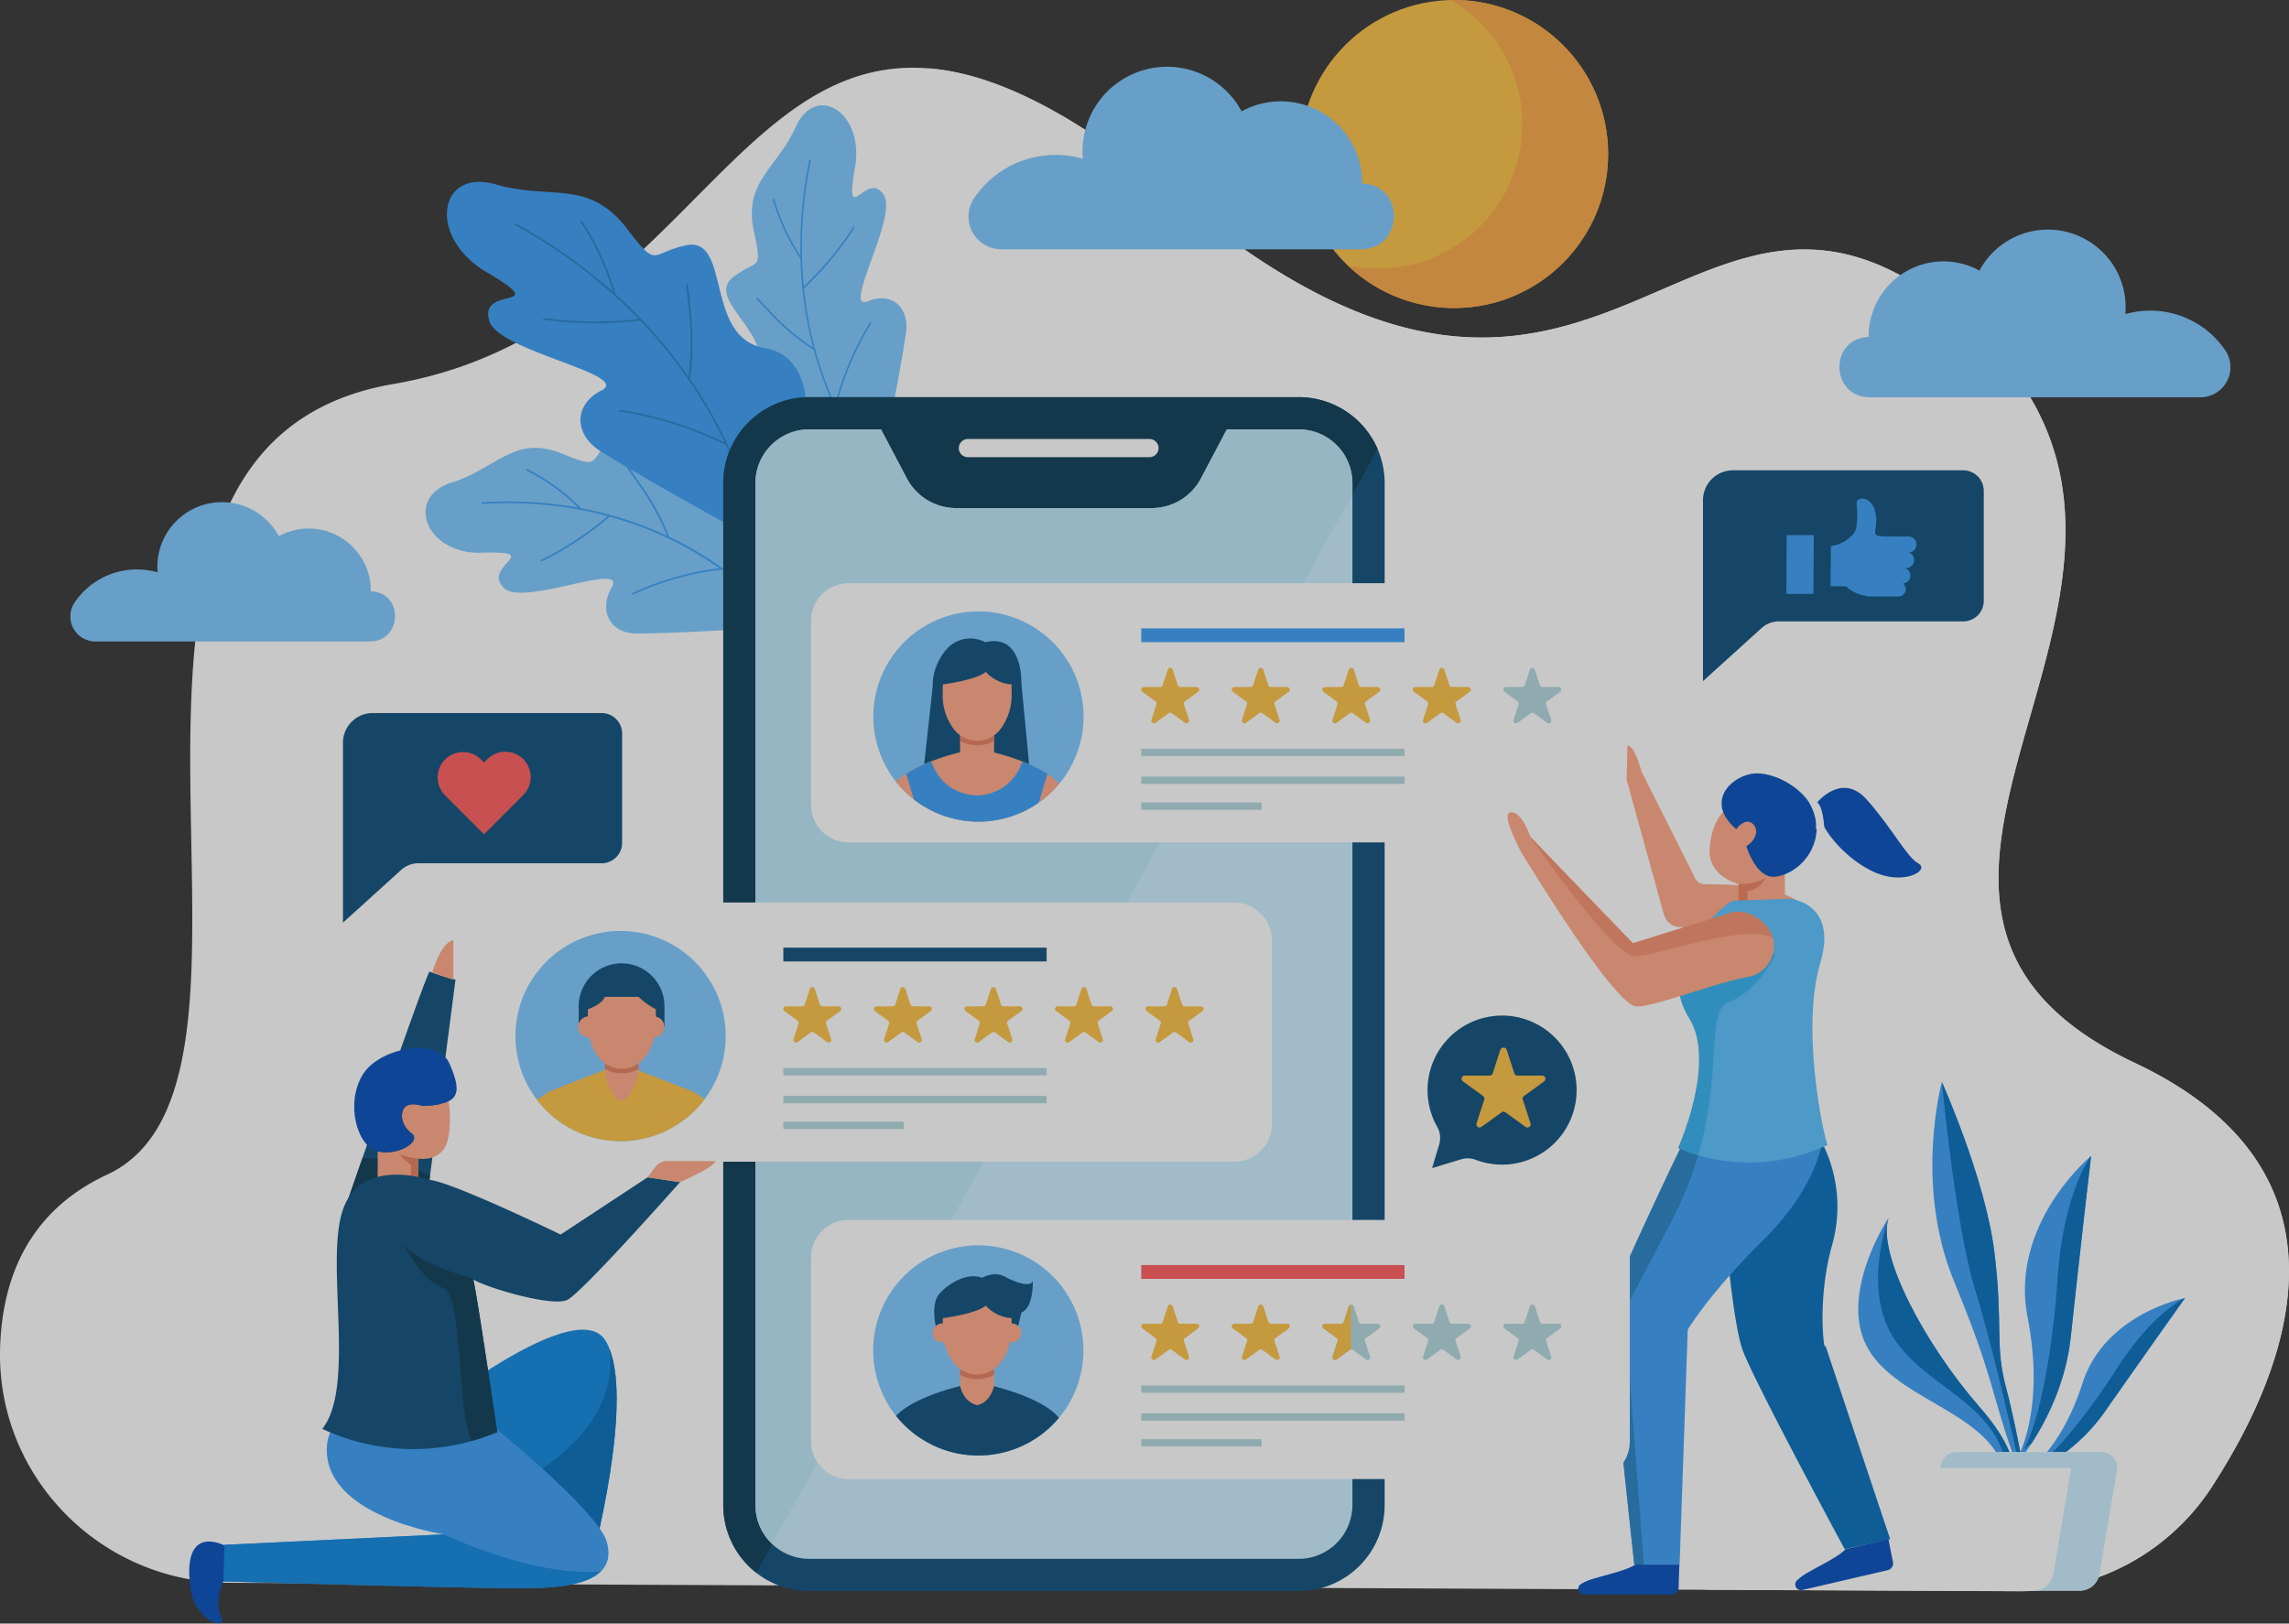 <svg xmlns="http://www.w3.org/2000/svg" xmlns:xlink="http://www.w3.org/1999/xlink" width="688.548" height="488.46" viewBox="0 0 688.548 488.46">
  <rect x="0" y="0" width="688.548" height="488.46" fill="#333333" stroke="none"/>
  <defs>
    <clipPath id="clip-path">
      <circle id="Ellipse_47" data-name="Ellipse 47" cx="31.622" cy="31.622" r="31.622" transform="translate(0 14.407) rotate(-13.168)"/>
    </clipPath>
    <clipPath id="clip-path-2">
      <circle id="Ellipse_49" data-name="Ellipse 49" cx="31.622" cy="31.622" r="31.622" transform="translate(0 44.72) rotate(-45)"/>
    </clipPath>
    <clipPath id="clip-path-4">
      <circle id="Ellipse_52" data-name="Ellipse 52" cx="31.622" cy="31.622" r="31.622" transform="translate(0 53.935) rotate(-58.519)"/>
    </clipPath>
  </defs>
  <g id="Group_6881" data-name="Group 6881" transform="translate(-791.914 -24.85)">
    <g id="Group_6880" data-name="Group 6880" transform="translate(791.914 24.85)" opacity="0.73">
      <g id="Group_6816" data-name="Group 6816" transform="translate(0 20.379)">
        <path id="Path_6380" data-name="Path 6380" d="M860.757,493.8c-38.577-.186-69.858-31.886-68.818-70.448.559-20.957,8.4-41.294,32.212-52.362C886.9,341.8,799.344,152.1,910.247,133.128s106.525-163.436,236.4-55.451,153.221-37.94,237.858,37.94-55.451,172.191,49.614,221.806c69.283,32.724,46.556,91.451,23.037,127.669a68.911,68.911,0,0,1-58.168,31.25Z" transform="translate(-791.914 -37.977)" fill="#fff"/>
        <path id="Path_6381" data-name="Path 6381" d="M1299.539,496.242a68.93,68.93,0,0,0,58.168-31.25c23.519-36.217,46.23-94.944-23.037-127.669-105.066-49.614,35.022-145.925-49.615-221.806s-107.984,70.044-237.858-37.94C1015.25,51,991.421,39.73,972,38.1a72.478,72.478,0,0,1,18.349,18.21c47.177,66.054,75.493,114.287,174.054,105.9s-44.041,163.576,33.547,183.493c51.26,13.164,44.4,92.2,7.234,150.085Z" transform="translate(-692.435 -37.91)" fill="#fff"/>
      </g>
      <g id="Group_6820" data-name="Group 6820" transform="translate(127.998 31.688)">
        <g id="Group_6817" data-name="Group 6817" transform="translate(90.435)">
          <path id="Path_6382" data-name="Path 6382" d="M978.524,158.056c.062-.093-11.736-.854-22.432-6.147-10.665-4.937-20.243-14.422-14.825-23.783,7.995-12.823-14.748-23.69-7.017-30.815,7.871-6.318,9.532-1.087,6.489-15.229-2.5-14.437,7.436-17.9,13.025-30.815,6.38-12.994,21.066-3.276,17.433,13.677-2.856,17.5,3.9-.574,8.864,7.312,4.238,6.52-12.435,34.587-5.061,32.041,6.815-3.074,12.683,1.211,11.783,9.05C984.128,131.417,978.2,157.7,978.524,158.056Z" transform="translate(-932.621 -45.262)" fill="#7bc7ff"/>
          <path id="Path_6383" data-name="Path 6383" d="M980.724,159.631a.273.273,0,0,1-.2-.093c-9.159-10.7-19.576-27.167-24.73-46.308-.016-.047-.031-.093-.047-.155-.047-.031-.078-.047-.124-.078A66.574,66.574,0,0,1,942.5,101.975c-1.335-1.366-2.639-2.779-3.959-4.176a.177.177,0,0,1-.047-.233.276.276,0,0,1,.341-.155.327.327,0,0,1,.093.062c1.288,1.382,2.577,2.748,3.865,4.083A70.69,70.69,0,0,0,954.83,111.91c.248.155.481.31.73.466-.078-.295-.155-.59-.233-.869a116.547,116.547,0,0,1-3.57-25.832v-.248l-.2-.093c-.047-.016-.062-.047-.093-.078A66.017,66.017,0,0,1,943.42,67.9a.264.264,0,0,1,.047-.264.272.272,0,0,1,.31-.062.226.226,0,0,1,.093.14,65.151,65.151,0,0,0,7.219,16.052c.217.342.419.668.636,1.009,0-.4-.016-.823-.016-1.226a131.324,131.324,0,0,1,2.67-27.633c.031-.109.078-.14.093-.14a.255.255,0,0,1,.248.047.29.29,0,0,1,.109.295,128.2,128.2,0,0,0-2.158,37.071c.016.248.047.481.062.73.171-.155.326-.31.5-.466A94.515,94.515,0,0,0,967.575,76.1c.047-.078.093-.109.186-.062a.4.4,0,0,1,.171.217.273.273,0,0,1-.031.217A94.005,94.005,0,0,1,952.967,94.4c-.062.047-.109.093-.171.14,0,.078.016.14.016.217a115.386,115.386,0,0,0,3.276,17.9c.016.031.016.062.031.093l.078.078a.249.249,0,0,1,.062.233c-.016.031-.016.062-.031.093.016.031.016.062.031.093a115.232,115.232,0,0,0,5.464,15.384c.124.295.264.59.388.885.078-.31.171-.621.248-.916A90.112,90.112,0,0,1,972.6,104.893a.212.212,0,0,1,.264-.109.311.311,0,0,1,.186.155c.016.031.016.078-.031.155a90.591,90.591,0,0,0-10.572,24.994c-.016.047-.016.093-.031.124a.465.465,0,0,0,.062.124,125.614,125.614,0,0,0,18.427,28.952c.078.093.062.14.047.171a.236.236,0,0,1-.232.171Z" transform="translate(-929.388 -39.464)" fill="#379cf7"/>
        </g>
        <g id="Group_6818" data-name="Group 6818" transform="translate(0 98.484)">
          <path id="Path_6384" data-name="Path 6384" d="M983.009,167.193c-.109.062,1.149-12.776-2.251-25.149-3.074-12.279-10.8-24.078-20.973-19.7-14.034,6.629-20.88-19.591-29.247-12.373-7.591,7.514-2.686,10.106-16.145,4.626-13.832-4.937-18.955,5.232-32.662,9.252-13.925,4.859-6.815,22.2,10.556,20.926,17.759-.357-1.242,4.114,5.713,10.7,5.713,5.573,36.279-8.026,32.523-.466-4.191,6.877-.962,13.863,6.939,14.111C955.733,169.071,982.714,166.774,983.009,167.193Z" transform="translate(-874.366 -108.702)" fill="#7bc7ff"/>
          <path id="Path_6385" data-name="Path 6385" d="M983.385,170.53a.272.272,0,0,0-.062-.233c-9-11.534-23.5-25.351-41.526-33.873-.047-.016-.093-.047-.14-.062l-.047-.14a72.1,72.1,0,0,0-8.662-15.865c-1.133-1.646-2.282-3.276-3.462-4.921a.164.164,0,0,0-.233-.078.318.318,0,0,0-.217.342c.016.031.031.078.047.109,1.149,1.6,2.282,3.2,3.384,4.812a74.941,74.941,0,0,1,8.181,14.577c.109.279.217.574.341.854-.279-.124-.543-.248-.823-.388a107.36,107.36,0,0,0-24.916-7.871c-.078-.016-.155-.031-.248-.047l-.062-.233a.252.252,0,0,0-.062-.109,63.183,63.183,0,0,0-15.788-11.379.231.231,0,0,0-.264.016.311.311,0,0,0-.109.326.24.24,0,0,0,.124.124,63.02,63.02,0,0,1,14.624,10.277l.885.838c-.4-.078-.807-.14-1.211-.217a120.2,120.2,0,0,0-27.741-1.413c-.124,0-.155.062-.155.078a.3.3,0,0,0,0,.279.241.241,0,0,0,.264.155,117.8,117.8,0,0,1,36.978,3.446l.7.186-.559.466a96.894,96.894,0,0,1-19.576,12.776.134.134,0,0,0-.093.186.367.367,0,0,0,.186.217.265.265,0,0,0,.217,0,96.938,96.938,0,0,0,20.259-13.3l.155-.155a1.007,1.007,0,0,1,.2.062A104.757,104.757,0,0,1,941.1,136.7l.093.047c.016.031.047.062.062.093a.2.2,0,0,0,.217.093.3.3,0,0,0,.109-.016l.093.047a108.123,108.123,0,0,1,14.266,8.29c.264.186.543.373.807.559-.31.047-.636.078-.947.124a86.542,86.542,0,0,0-25.164,7.358.241.241,0,0,0-.14.279.359.359,0,0,0,.109.217.173.173,0,0,0,.155,0,86.907,86.907,0,0,1,26.484-7.514c.047,0,.093-.016.14-.016.031.031.078.047.109.078a124.844,124.844,0,0,1,25.459,24.388c.078.093.14.078.155.078a.344.344,0,0,0,.279-.279Z" transform="translate(-868.377 -105.038)" fill="#379cf7"/>
        </g>
        <g id="Group_6819" data-name="Group 6819" transform="translate(6.424 23.031)">
          <path id="Path_6386" data-name="Path 6386" d="M972.744,168.784c-.14-.016,8.538-11.643,12.093-25.878,3.865-13.909,2.608-30.4-10.448-32.787C956.04,107.4,963.972,77.488,951.15,79.04c-12.171,2.329-8.6,8.041-19.4-6.039-11.519-13.816-22.65-7.281-39.182-12.326-17.232-4.362-19.809,17.092-1.071,27.182,18.629,11.239-3.648,3.182-.218,14.1,2.732,9.144,42.241,15.881,34,20.755-8.29,3.928-8.957,12.823-.9,18.21C943.388,152.826,972.681,168.194,972.744,168.784Z" transform="translate(-878.504 -60.098)" fill="#379cf7"/>
          <path id="Path_6387" data-name="Path 6387" d="M968.059,175.6a.3.3,0,0,0,.078-.264c-2.717-17.076-9.827-39.928-23.627-59.953-.031-.047-.078-.109-.109-.155.016-.062.016-.124.031-.171,1.1-6.753.807-13.972.124-21.035-.217-2.329-.5-4.673-.761-7.032-.016-.14-.062-.2-.186-.233a.342.342,0,0,0-.419.186.43.43,0,0,0-.016.14c.264,2.3.528,4.6.745,6.877a86.138,86.138,0,0,1,.109,19.483c-.047.342-.093.7-.14,1.04-.217-.31-.419-.605-.636-.916a143.487,143.487,0,0,0-21.314-23.876,2.8,2.8,0,0,1-.217-.2l.078-.264a.213.213,0,0,0,0-.14,80.843,80.843,0,0,0-9.842-21.33.272.272,0,0,0-.279-.155.318.318,0,0,0-.3.248.279.279,0,0,0,.062.2,80.314,80.314,0,0,1,9.268,19.514c.14.466.3.931.435,1.4l-1.133-.994A161.058,161.058,0,0,0,892.053,68.5c-.124-.078-.186-.047-.217-.031a.341.341,0,0,0-.155.279.315.315,0,0,0,.186.326,157.426,157.426,0,0,1,36.388,27.462c.2.217.419.419.621.636l-.838.093a115.589,115.589,0,0,1-27.633-.388c-.109-.016-.171,0-.2.124a.406.406,0,0,0,.062.326.332.332,0,0,0,.233.14,116.106,116.106,0,0,0,28.642.31l.264-.047.186.186a139.111,139.111,0,0,1,14.127,17.309.643.643,0,0,1,.078.109.342.342,0,0,0,.016.124.269.269,0,0,0,.171.233.389.389,0,0,1,.109.062.65.65,0,0,1,.078.109,139.6,139.6,0,0,1,10.044,17.356c.171.357.341.714.512,1.056-.357-.171-.7-.342-1.056-.5A110.909,110.909,0,0,0,923.35,124.5a.274.274,0,0,0-.31.171.391.391,0,0,0-.016.295.211.211,0,0,0,.171.093,111.431,111.431,0,0,1,31.793,9.982,1.439,1.439,0,0,0,.155.078c.031.047.047.109.078.155a154.2,154.2,0,0,1,12.419,40.254c.031.14.093.171.124.186.031.031.2-.016.3-.109Z" transform="translate(-871.227 -55.955)" fill="#2481c6"/>
        </g>
      </g>
      <g id="Group_6824" data-name="Group 6824" transform="translate(217.562 119.488)">
        <g id="Group_6823" data-name="Group 6823">
          <g id="Group_6822" data-name="Group 6822">
            <g id="Group_6821" data-name="Group 6821">
              <path id="Path_6388" data-name="Path 6388" d="M1105.152,101.82H957.923a25.865,25.865,0,0,0-25.863,25.863V435.15a25.865,25.865,0,0,0,25.863,25.863h147.229a25.865,25.865,0,0,0,25.863-25.863V127.667A25.862,25.862,0,0,0,1105.152,101.82Z" transform="translate(-932.06 -101.82)" fill="#0a4d7a"/>
            </g>
          </g>
          <path id="Path_6389" data-name="Path 6389" d="M1105.152,101.82H957.923a25.865,25.865,0,0,0-25.863,25.863V435.15a25.786,25.786,0,0,0,9.982,20.383l186.846-338.111A25.843,25.843,0,0,0,1105.152,101.82Z" transform="translate(-932.06 -101.82)" fill="#083954"/>
          <path id="Path_6390" data-name="Path 6390" d="M1035.061,109.93H980.432a2.736,2.736,0,0,0-2.732,2.732h0a2.736,2.736,0,0,0,2.732,2.732h54.629a2.736,2.736,0,0,0,2.732-2.732h0A2.736,2.736,0,0,0,1035.061,109.93Z" transform="translate(-906.849 -97.34)" fill="#fff"/>
        </g>
        <path id="Path_6391" data-name="Path 6391" d="M1101.711,108.06H1080.1l-7.777,14.732a16.772,16.772,0,0,1-14.841,8.957H998.694a16.772,16.772,0,0,1-14.841-8.957l-7.778-14.732H954.466a16.2,16.2,0,0,0-16.176,16.176V431.7a16.2,16.2,0,0,0,16.176,16.176H1101.7a16.2,16.2,0,0,0,16.176-16.176V124.22A16.179,16.179,0,0,0,1101.711,108.06Z" transform="translate(-928.619 -98.373)" fill="#caedff"/>
        <path id="Path_6392" data-name="Path 6392" d="M1117.871,124.236v3.415L943.351,443.439a16.147,16.147,0,0,1-5.061-11.752V124.236a16.192,16.192,0,0,1,16.16-16.176H976.06l7.762,14.748a16.781,16.781,0,0,0,14.856,8.942h58.789a16.805,16.805,0,0,0,14.841-8.942l7.762-14.748h21.609A16.179,16.179,0,0,1,1117.871,124.236Z" transform="translate(-928.619 -98.373)" fill="#bae6f7" opacity="0.85"/>
      </g>
      <g id="Group_6832" data-name="Group 6832" transform="translate(243.968 175.467)">
        <path id="Path_6393" data-name="Path 6393" d="M1184.025,137.88H960.387A11.309,11.309,0,0,0,949.07,149.2V204.54a11.309,11.309,0,0,0,11.317,11.317H1184.04a11.309,11.309,0,0,0,11.317-11.317V149.2A11.332,11.332,0,0,0,1184.025,137.88Z" transform="translate(-949.07 -137.88)" fill="#fff"/>
        <g id="Group_6831" data-name="Group 6831" transform="translate(12.364 2.108)">
          <g id="Group_6826" data-name="Group 6826" transform="translate(86.958 11.476)">
            <g id="Group_6825" data-name="Group 6825" transform="translate(0.015 11.887)">
              <path id="Path_6394" data-name="Path 6394" d="M1022.514,154.835l1.521,4.673a.783.783,0,0,0,.745.543h4.906a.79.79,0,0,1,.466,1.428l-3.974,2.887a.781.781,0,0,0-.28.885l1.521,4.673a.788.788,0,0,1-1.211.885l-3.974-2.887a.792.792,0,0,0-.931,0l-3.974,2.887a.786.786,0,0,1-1.211-.885l1.521-4.673a.8.8,0,0,0-.279-.885l-3.974-2.887a.79.79,0,0,1,.466-1.428h4.905a.769.769,0,0,0,.745-.543l1.521-4.673A.781.781,0,0,1,1022.514,154.835Z" transform="translate(-1013.06 -154.288)" fill="#fbbe42"/>
              <path id="Path_6395" data-name="Path 6395" d="M1040.075,154.835l1.521,4.673a.783.783,0,0,0,.745.543h4.906a.79.79,0,0,1,.466,1.428l-3.974,2.887a.811.811,0,0,0-.295.885l1.521,4.673a.788.788,0,0,1-1.211.885l-3.974-2.887a.792.792,0,0,0-.931,0l-3.974,2.887a.786.786,0,0,1-1.211-.885l1.521-4.673a.789.789,0,0,0-.295-.885l-3.974-2.887a.79.79,0,0,1,.466-1.428h4.906a.769.769,0,0,0,.745-.543l1.521-4.673A.8.8,0,0,1,1040.075,154.835Z" transform="translate(-1003.376 -154.288)" fill="#fbbe42"/>
              <path id="Path_6396" data-name="Path 6396" d="M1057.615,154.835l1.521,4.673a.783.783,0,0,0,.745.543h4.906a.79.79,0,0,1,.466,1.428l-3.974,2.887a.812.812,0,0,0-.295.885l1.521,4.673a.788.788,0,0,1-1.211.885l-3.974-2.887a.792.792,0,0,0-.931,0l-3.974,2.887a.786.786,0,0,1-1.211-.885l1.521-4.673a.788.788,0,0,0-.295-.885l-3.974-2.887a.79.79,0,0,1,.466-1.428h4.906a.769.769,0,0,0,.745-.543l1.521-4.673A.8.8,0,0,1,1057.615,154.835Z" transform="translate(-993.687 -154.288)" fill="#fbbe42"/>
              <path id="Path_6397" data-name="Path 6397" d="M1075.165,154.835l1.521,4.673a.783.783,0,0,0,.745.543h4.906a.79.79,0,0,1,.466,1.428l-3.974,2.887a.812.812,0,0,0-.295.885l1.521,4.673a.788.788,0,0,1-1.211.885l-3.974-2.887a.792.792,0,0,0-.931,0l-3.974,2.887a.786.786,0,0,1-1.211-.885l1.521-4.673a.788.788,0,0,0-.295-.885l-3.974-2.887a.79.79,0,0,1,.466-1.428h4.906a.768.768,0,0,0,.745-.543l1.521-4.673A.8.8,0,0,1,1075.165,154.835Z" transform="translate(-983.993 -154.288)" fill="#fbbe42"/>
              <path id="Path_6398" data-name="Path 6398" d="M1092.705,154.835l1.521,4.673a.783.783,0,0,0,.745.543h4.906a.79.79,0,0,1,.466,1.428l-3.974,2.887a.812.812,0,0,0-.295.885l1.521,4.673a.788.788,0,0,1-1.211.885l-3.974-2.887a.792.792,0,0,0-.931,0l-3.974,2.887a.786.786,0,0,1-1.211-.885l1.521-4.673a.788.788,0,0,0-.295-.885l-3.974-2.887a.79.79,0,0,1,.466-1.428h4.906a.769.769,0,0,0,.745-.543l1.521-4.673A.8.8,0,0,1,1092.705,154.835Z" transform="translate(-974.304 -154.288)" fill="#b1d7dd"/>
            </g>
            <rect id="Rectangle_295" data-name="Rectangle 295" width="79.203" height="2.204" transform="translate(0 36.217)" fill="#b1d7dd"/>
            <rect id="Rectangle_296" data-name="Rectangle 296" width="79.203" height="4.145" fill="#379cf7"/>
            <rect id="Rectangle_297" data-name="Rectangle 297" width="79.203" height="2.204" transform="translate(0 44.6)" fill="#b1d7dd"/>
            <rect id="Rectangle_298" data-name="Rectangle 298" width="36.202" height="2.204" transform="translate(0 52.378)" fill="#b1d7dd"/>
          </g>
          <g id="Group_6830" data-name="Group 6830" transform="translate(0 0)">
            <circle id="Ellipse_46" data-name="Ellipse 46" cx="31.622" cy="31.622" r="31.622" transform="translate(0 14.407) rotate(-13.168)" fill="#7bc7ff"/>
            <g id="Group_6829" data-name="Group 6829">
              <g id="Group_6828" data-name="Group 6828" clip-path="url(#clip-path)">
                <path id="Path_6399" data-name="Path 6399" d="M1003.209,191.278l-2.779-29.216c0-7.483-2.934-14.36-10.851-12.326h0a9.5,9.5,0,0,0-10.96,1.351,16.732,16.732,0,0,0-4.875,11.953l-3.1,28.409Z" transform="translate(-949.519 -134.069)" fill="#0a4d7a"/>
                <g id="Group_6827" data-name="Group 6827" transform="translate(32.469 41.281)">
                  <g id="XMLID_4_" transform="translate(0 0.916)">
                    <path id="Path_6400" data-name="Path 6400" d="M988.18,166.42v6.427s-.9,5.03-5.138,5.884c-4.409-1.164-5.092-5.884-5.092-5.884V166.42Z" transform="translate(-977.95 -166.42)" fill="#ffa683"/>
                  </g>
                  <path id="Path_6401" data-name="Path 6401" d="M988.175,165.83v4.1a10.767,10.767,0,0,1-10.215,0v-4.1Z" transform="translate(-977.944 -165.83)" fill="#e57c5c"/>
                </g>
                <path id="Path_6402" data-name="Path 6402" d="M995.31,158.832a11.6,11.6,0,0,1-7.777-3.772c-2.872,2.5-12.9,3.772-12.9,3.772l-.062,3.959a17.161,17.161,0,0,0,3.276,9.408,8.811,8.811,0,0,0,14.189,0,17.162,17.162,0,0,0,3.276-9.408Z" transform="translate(-947.348 -130.498)" fill="#ffa683"/>
                <path id="Path_6403" data-name="Path 6403" d="M1017.387,181.256c-4.005-6.893-20.973-10.7-20.973-10.7l-4.455,1.708L987.5,170.56s-16.968,3.8-20.973,10.7l-4.921,37.133,7.793-.124,4.564-31.017s2.887,10.013,2.717,15.865a127.9,127.9,0,0,1-1.987,15.524h34.479a131.343,131.343,0,0,1-1.987-15.524c-.155-5.853,2.732-15.865,2.732-15.865l4.564,31.017,7.793.124Z" transform="translate(-954.507 -121.936)" fill="#ffa683"/>
                <path id="Path_6404" data-name="Path 6404" d="M977.71,175.65" transform="translate(-945.613 -119.124)" fill="#379cf7"/>
                <path id="Path_6405" data-name="Path 6405" d="M1002.444,172.437a14.5,14.5,0,0,1-13.692,10.23c-8.864-.466-12.357-6.411-13.708-10.277a40.722,40.722,0,0,0-7.545,3.757l3.043,10.091c.047.078.093.171.14.264l.047-.264s.124.45.326,1.164c.031.109.062.233.093.357.792,3.027,2.437,9.889,2.313,14.344a127.912,127.912,0,0,1-1.987,15.524h34.479a131.353,131.353,0,0,1-1.987-15.524c-.155-5.853,2.732-15.865,2.732-15.865l.062.435a2.838,2.838,0,0,1,.217-.435L1010,176.193A41.355,41.355,0,0,0,1002.444,172.437Z" transform="translate(-951.253 -120.925)" fill="#379cf7"/>
              </g>
            </g>
          </g>
        </g>
      </g>
      <g id="Group_6836" data-name="Group 6836" transform="translate(453.51 224.336)">
        <path id="Path_6406" data-name="Path 6406" d="M1130.458,211.042a3.106,3.106,0,0,1-2.686-1.661l-16.207-32.259s-1.941-7.762-4.222-7.762l-.233,10.261,10.96,39.648c.637,2.484,1.925,4.6,5.232,4.673,6.737.155,19.048,2.313,27.074,4.424a29.7,29.7,0,0,0,15.12-.047C1166.039,210.2,1137.366,211.2,1130.458,211.042Z" transform="translate(-1071.312 -169.36)" fill="#ffa683"/>
        <g id="Group_6835" data-name="Group 6835" transform="translate(0 8.337)">
          <g id="Group_6834" data-name="Group 6834">
            <g id="Group_6833" data-name="Group 6833" transform="translate(60.744)">
              <path id="Path_6407" data-name="Path 6407" d="M1145.83,200.5v9.175H1131.9v-5.169s-9.159-2.158-8.709-10.432c.45-8.259,4.316-12.264,6.427-12.9s12.2,3.431,12.4,3.943c.186.512,1.273,9.283,1.273,9.283Z" transform="translate(-1123.18 -171.208)" fill="#ffa683"/>
              <path id="Path_6408" data-name="Path 6408" d="M1129.922,191.5s2.468-3.477,4.766-1.754,1.149,5.169-1.723,6.893c0,0,2.872,9.765,8.616,9.19s13.133-6.644,12.5-16.114-13.009-16.145-19.777-14.81C1127.515,176.236,1120.84,183.811,1129.922,191.5Z" transform="translate(-1121.895 -174.73)" fill="#004cba"/>
              <path id="Path_6409" data-name="Path 6409" d="M1143.87,182.181s7.5-9.532,15-1.273,12.2,17.542,15.632,19.327-2.918,6.1-11.193,3.431C1155.063,201.012,1144.382,190.828,1143.87,182.181Z" transform="translate(-1111.75 -173.178)" fill="#004cba"/>
              <path id="Path_6410" data-name="Path 6410" d="M1128.8,202.047v-5.169s5.7.217,8.1-1.987c0,0-1.692,3.943-5.418,4.052v3.1Z" transform="translate(-1120.075 -163.594)" fill="#ed7d5a"/>
            </g>
            <path id="Path_6411" data-name="Path 6411" d="M1125.716,246.76s3.276,51.276,7.452,62.018c4.176,10.727,30.582,59.565,30.582,59.565l13.677-3.012-19.514-58.339c-.155,3.57-2.732-13.242,2.08-30.256a42.461,42.461,0,0,0-2.5-29.589l-34.184-.373" transform="translate(-1062.363 -134.942)" fill="#006cbc"/>
            <path id="Path_6412" data-name="Path 6412" d="M1168.168,247.3s-1.273,14.251-17.666,30.411c-16.549,16.331-23.037,27.276-23.037,27.276l-2.453,70.665h-13.646s-8.057-74.468-7.824-77.154c.217-2.686,22.8-51.213,25.49-55.451S1168.168,247.3,1168.168,247.3Z" transform="translate(-1073.286 -137.65)" fill="#379cf7"/>
            <path id="Path_6413" data-name="Path 6413" d="M1150.622,199.03s14.624,1.087,9.237,19.234c-5.884,19.824.854,51.6,2.2,54.877l-4.378,1.754a54.55,54.55,0,0,1-40.6-.885h0s11.627-25.646,3.353-39.058c-5.325-8.631-3.757-17.34,2.453-25.04,4.021-5,9.1-10.2,11.1-10.292Z" transform="translate(-1065.799 -161.308)" fill="#57bfff"/>
            <path id="Path_6414" data-name="Path 6414" d="M1111.376,372.545h2.887l-5.837-76.611c.963-1.6,4.3-7.715,14.422-27.2a105.9,105.9,0,0,0,7.762-19.343,53.625,53.625,0,0,1-5.433-1.894c-7.234,14.856-21.454,45.78-21.625,47.907C1103.319,298.077,1111.376,372.545,1111.376,372.545Z" transform="translate(-1073.28 -134.533)" fill="#2481c6"/>
            <path id="Path_6415" data-name="Path 6415" d="M1132.226,224.213c-6.831,2.53-1.754,20.678-9.1,46.028a58.269,58.269,0,0,1-6.039-2.142h0s11.627-25.646,3.353-39.058a19.6,19.6,0,0,1-3.1-12.683l29-6.6C1146.322,209.76,1141.509,220.767,1132.226,224.213Z" transform="translate(-1065.799 -155.38)" fill="#30afef"/>
            <path id="Path_6416" data-name="Path 6416" d="M1087.962,193.975s26.546,44.119,34.292,46.618c3.446,1.118,24.916-7.265,33.966-8.755a9.464,9.464,0,0,0,7.886-10.2h0c-.512-5.666-7.017-10.479-12.574-9.252l-29.806,9.283s-25.226-26.1-30.862-32.057c0,0-2.328-7.343-5.79-7.343C1082,182.27,1086.7,191.445,1087.962,193.975Z" transform="translate(-1084.05 -170.566)" fill="#ffa683"/>
            <path id="Path_6417" data-name="Path 6417" d="M1101.574,332.562c3.757-1.226,10.8-2.717,13.35-4.5h13.242c-.124,2.655-.2,5.232-.233,6.955a2.114,2.114,0,0,1-2.111,2.065h-26.375a1.707,1.707,0,0,1-.885-3.167A12.872,12.872,0,0,1,1101.574,332.562Z" transform="translate(-1076.488 -90.032)" fill="#004cba"/>
            <path id="Path_6418" data-name="Path 6418" d="M1142.948,333.551c3.384-2.049,9.9-5.092,11.984-7.4l12.9-3c.466,2.608.994,5.138,1.335,6.831a2.116,2.116,0,0,1-1.6,2.5l-25.692,5.961a1.711,1.711,0,0,1-1.583-2.887A14.533,14.533,0,0,1,1142.948,333.551Z" transform="translate(-1053.267 -92.745)" fill="#004cba"/>
            <path id="Path_6419" data-name="Path 6419" d="M1119.83,222.907c6.24.155,34.153-10.323,41.573-5.309-1.366-5-7.219-8.942-12.295-7.824l-29.806,9.283s-25.226-26.1-30.862-32.057C1088.456,187,1113.045,222.752,1119.83,222.907Z" transform="translate(-1081.625 -167.953)" fill="#ed7d5a" opacity="0.58"/>
          </g>
          <path id="Path_6420" data-name="Path 6420" d="M1144.431,180.17l-1.94.357s2.515,4.083,1.987,7.917l2.515-.466C1146.992,187.963,1146.728,180.993,1144.431,180.17Z" transform="translate(-1051.769 -171.726)" fill="#fff"/>
        </g>
      </g>
      <g id="Group_6851" data-name="Group 6851" transform="translate(56.912 266.981)">
        <g id="Group_6841" data-name="Group 6841" transform="translate(79.397 0)">
          <path id="Path_6421" data-name="Path 6421" d="M1114.69,199.76H891.037a11.309,11.309,0,0,0-11.317,11.317V266.42a11.309,11.309,0,0,0,11.317,11.317H1114.69a11.31,11.31,0,0,0,11.317-11.317V211.077A11.32,11.32,0,0,0,1114.69,199.76Z" transform="translate(-879.72 -195.212)" fill="#fff"/>
          <g id="Group_6840" data-name="Group 6840" transform="translate(5.639)">
            <g id="Group_6838" data-name="Group 6838" transform="translate(93.683 18.132)">
              <g id="Group_6837" data-name="Group 6837" transform="translate(0 11.887)">
                <path id="Path_6422" data-name="Path 6422" d="M953.17,216.715l1.521,4.673a.783.783,0,0,0,.745.543h4.905a.79.79,0,0,1,.466,1.428l-3.974,2.887a.781.781,0,0,0-.279.885l1.521,4.673a.788.788,0,0,1-1.211.885L952.89,229.8a.792.792,0,0,0-.932,0l-3.974,2.887a.786.786,0,0,1-1.211-.885l1.521-4.673a.788.788,0,0,0-.295-.885l-3.974-2.887a.79.79,0,0,1,.466-1.428H949.4a.769.769,0,0,0,.745-.543l1.521-4.673A.792.792,0,0,1,953.17,216.715Z" transform="translate(-943.7 -216.168)" fill="#fbbe42"/>
                <path id="Path_6423" data-name="Path 6423" d="M970.725,216.715l1.521,4.673a.783.783,0,0,0,.745.543H977.9a.79.79,0,0,1,.466,1.428l-3.974,2.887a.812.812,0,0,0-.295.885l1.521,4.673a.788.788,0,0,1-1.211.885L970.43,229.8a.792.792,0,0,0-.931,0l-3.974,2.887a.786.786,0,0,1-1.211-.885l1.521-4.673a.788.788,0,0,0-.3-.885l-3.974-2.887a.79.79,0,0,1,.466-1.428h4.905a.769.769,0,0,0,.745-.543l1.521-4.673A.8.8,0,0,1,970.725,216.715Z" transform="translate(-934.011 -216.168)" fill="#fbbe42"/>
                <path id="Path_6424" data-name="Path 6424" d="M988.275,216.715l1.521,4.673a.783.783,0,0,0,.745.543h4.906a.79.79,0,0,1,.466,1.428l-3.974,2.887a.781.781,0,0,0-.279.885l1.521,4.673a.788.788,0,0,1-1.211.885L988,229.8a.792.792,0,0,0-.932,0l-3.974,2.887a.786.786,0,0,1-1.211-.885l1.521-4.673a.788.788,0,0,0-.295-.885l-3.99-2.887a.79.79,0,0,1,.466-1.428h4.905a.769.769,0,0,0,.745-.543l1.521-4.673A.8.8,0,0,1,988.275,216.715Z" transform="translate(-924.316 -216.168)" fill="#fbbe42"/>
                <path id="Path_6425" data-name="Path 6425" d="M1005.81,216.715l1.521,4.673a.783.783,0,0,0,.745.543h4.906a.79.79,0,0,1,.466,1.428l-3.974,2.887a.781.781,0,0,0-.279.885l1.521,4.673a.788.788,0,0,1-1.211.885l-3.974-2.887a.792.792,0,0,0-.931,0l-3.974,2.887a.786.786,0,0,1-1.211-.885l1.521-4.673a.788.788,0,0,0-.3-.885l-3.974-2.887a.79.79,0,0,1,.466-1.428h4.906a.769.769,0,0,0,.745-.543l1.521-4.673A.792.792,0,0,1,1005.81,216.715Z" transform="translate(-914.622 -216.168)" fill="#fbbe42"/>
                <path id="Path_6426" data-name="Path 6426" d="M1023.365,216.715l1.521,4.673a.783.783,0,0,0,.745.543h4.906a.79.79,0,0,1,.466,1.428l-3.974,2.887a.812.812,0,0,0-.3.885l1.521,4.673a.788.788,0,0,1-1.211.885l-3.974-2.887a.792.792,0,0,0-.931,0l-3.974,2.887a.786.786,0,0,1-1.211-.885l1.521-4.673a.788.788,0,0,0-.295-.885l-3.974-2.887a.79.79,0,0,1,.466-1.428h4.905a.769.769,0,0,0,.745-.543l1.521-4.673A.8.8,0,0,1,1023.365,216.715Z" transform="translate(-904.933 -216.168)" fill="#fbbe42"/>
              </g>
              <rect id="Rectangle_299" data-name="Rectangle 299" width="79.203" height="2.204" transform="translate(0.001 36.217)" fill="#b1d7dd"/>
              <rect id="Rectangle_300" data-name="Rectangle 300" width="79.203" height="4.145" transform="translate(0.001)" fill="#0a4d7a"/>
              <rect id="Rectangle_301" data-name="Rectangle 301" width="79.203" height="2.204" transform="translate(0.001 44.6)" fill="#b1d7dd"/>
              <rect id="Rectangle_302" data-name="Rectangle 302" width="36.202" height="2.204" transform="translate(0.001 52.378)" fill="#b1d7dd"/>
            </g>
            <g id="Group_6839" data-name="Group 6839">
              <circle id="Ellipse_48" data-name="Ellipse 48" cx="31.622" cy="31.622" r="31.622" transform="translate(0 44.72) rotate(-45)" fill="#7bc7ff"/>
            </g>
          </g>
        </g>
        <g id="Group_6845" data-name="Group 6845" transform="translate(0 15.865)">
          <g id="Group_6843" data-name="Group 6843" transform="translate(0 117.202)">
            <path id="Path_6427" data-name="Path 6427" d="M868.67,315s53.635-44.942,63.058-29.045c9.439,15.9-4.471,67.281-4.471,67.281Z" transform="translate(-806.427 -282.547)" fill="#0a85e0"/>
            <path id="Path_6428" data-name="Path 6428" d="M886.8,331.338l30.458,19.871s12.714-47.006,5.558-65C926.076,309.869,900.989,324.849,886.8,331.338Z" transform="translate(-796.412 -280.524)" fill="#006cbc"/>
            <g id="Group_6842" data-name="Group 6842" transform="translate(0 23.268)">
              <path id="Path_6429" data-name="Path 6429" d="M914.752,301.92s33.206,26.655,35.922,36.248c4.393,15.555-21.625,13.816-32.848,13.816-11.239,0-82.836-1.987-82.836-1.987l.652-11.006,66.039-3.151s-36.575-5.418-35.224-26.53S914.752,301.92,914.752,301.92Z" transform="translate(-825.031 -297.536)" fill="#379cf7"/>
              <path id="Path_6430" data-name="Path 6430" d="M948.873,333.335c-6.054,5.992-22.665,5.014-31.048,5.014-11.239,0-82.836-1.972-82.836-1.972l.652-11.022,66.039-3.136s26.313,12.668,46.665,11.177C948.532,333.382,948.7,333.366,948.873,333.335Z" transform="translate(-825.031 -283.9)" fill="#0a85e0"/>
              <path id="Path_6431" data-name="Path 6431" d="M838.875,335.413s-2.918,6.582-.683,10.929-7.452,1.18-9-7.389-.807-18.8,10-14.22Z" transform="translate(-828.575 -283.138)" fill="#004cba"/>
            </g>
          </g>
          <path id="Path_6432" data-name="Path 6432" d="M859.18,282.5S883.289,212.824,884,213.15a57.247,57.247,0,0,0,7.778,2.406l-9.935,76.471Z" transform="translate(-811.669 -203.681)" fill="#0a4d7a"/>
          <path id="Path_6433" data-name="Path 6433" d="M884.09,254.548c-5.48-2.593-12.326-5.635-20.352-5.138-3.307,9.485-4.548,13.071-4.548,13.071L881.87,272Z" transform="translate(-811.663 -183.681)" fill="#083954"/>
          <g id="Group_6844" data-name="Group 6844" transform="translate(49.631 32.467)">
            <path id="Path_6434" data-name="Path 6434" d="M886.1,250.176c-1.785,6.582-8.833,5.356-8.833,5.356v6.256H865.1v-8.461c.016,0,.047.016.062.016,6.334,1.459,13.2-3.136,10.168-5.4-3.011-2.251-3.679-5.977-2.1-7.809,1.583-1.816,5.4-.466,5.4-.466,3.648-.109,6.147-.559,7.777-1.366A30.793,30.793,0,0,1,886.1,250.176Z" transform="translate(-858.029 -222.255)" fill="#ffa683"/>
            <path id="Path_6435" data-name="Path 6435" d="M881.106,245.376s-3.8-1.366-5.387.466-.931,5.558,2.1,7.809-3.85,6.846-10.168,5.387c-6.334-1.459-9.857-14.67-4.424-23.255,4.983-7.886,22.494-11.317,26.034-3.043C892.78,241.013,892.982,245.065,881.106,245.376Z" transform="translate(-860.545 -227.964)" fill="#004cba"/>
            <path id="Path_6436" data-name="Path 6436" d="M874.963,256.153V249.9s-4.1-.543-5.713-1.4c0,0,2.142,2.608,3.57,3.182v4.471h2.142Z" transform="translate(-855.737 -216.62)" fill="#e57c5c"/>
          </g>
          <path id="Path_6437" data-name="Path 6437" d="M886.448,254.049s-20.119-6.97-25.785,8.724,3.959,53.294-6.3,66.21h0a64.741,64.741,0,0,0,50.437,1.832l2.2-.838s-7.032-47.969-7.374-46.308c-.279,1.413,23.752,9.066,28.548,6.458s33.811-35.379,33.811-35.379l-9.765-1.444L926.065,270.52S893.061,254.484,886.448,254.049Z" transform="translate(-814.331 -181.94)" fill="#0a4d7a"/>
          <path id="Path_6438" data-name="Path 6438" d="M927.159,256.2s10.06-4.347,10.68-6.334H923.356a4.679,4.679,0,0,0-3.8,1.941l-2.142,2.95Z" transform="translate(-779.503 -183.397)" fill="#ffa683"/>
          <path id="Path_6439" data-name="Path 6439" d="M898.286,322.512s-6.179-42.147-7.234-46.06a3.082,3.082,0,0,0,.59.419c-.466-.419-.73-.667-.73-.667s-15.353-3.726-20.8-10.184c0,0,5.216,10.68,11.922,13.164,5.992,2.22,3.865,34.51,8.46,46,1.878-.528,3.757-1.133,5.589-1.832Z" transform="translate(-805.631 -174.475)" fill="#083954"/>
          <path id="Path_6440" data-name="Path 6440" d="M875.66,216.83s2.562-9.144,6.365-9.78v11.938Z" transform="translate(-802.565 -207.05)" fill="#ffa683"/>
        </g>
        <g id="Group_6850" data-name="Group 6850" transform="translate(85.036 0)">
          <g id="Group_6846" data-name="Group 6846" clip-path="url(#clip-path-2)">
            <path id="Path_6441" data-name="Path 6441" d="M959.116,268.324l-2.034-18.256a10.11,10.11,0,0,0-4.533-7.219l-6.334-4.129-.031.155v-.14l-5.216-2.018-5.309-2.065-4.393-1.708-1.925-.745-4.844,2.468-4.844-2.468-1.692.652-4.145,1.6-5.62,2.173-5.4,2.1v.078l-6.179,4.036a10.11,10.11,0,0,0-4.533,7.219l-2.033,18.256h12.823l.031,15.182h43.2l.031-15.182h12.978Z" transform="translate(-879.653 -177.292)" fill="#fbbe42"/>
          </g>
          <g id="Group_6849" data-name="Group 6849" clip-path="url(#clip-path-2)">
            <path id="Path_6442" data-name="Path 6442" d="M916.951,211.55h0a12.9,12.9,0,0,0-12.9,12.9V230.6h25.8V224.45A12.9,12.9,0,0,0,916.951,211.55Z" transform="translate(-871.919 -188.699)" fill="#0a4d7a"/>
            <g id="Group_6847" data-name="Group 6847" transform="translate(40.017 50.608)">
              <g id="XMLID_3_" transform="translate(0.016 0.9)">
                <path id="Path_6443" data-name="Path 6443" d="M919.246,230.026v4.517s-.031.14-.078.357c-.667,2.655-2.918,7.809-5.138,7.762-2.2-.047-4.378-5.309-4.875-8.01a.7.7,0,0,1-.016-.124V230.01h10.106Z" transform="translate(-909.14 -230.01)" fill="#ffa683"/>
              </g>
              <path id="Path_6444" data-name="Path 6444" d="M919.252,229.43v4.052a10.7,10.7,0,0,1-10.122,0V229.43Z" transform="translate(-909.13 -229.43)" fill="#e57c5c"/>
            </g>
            <g id="Group_6848" data-name="Group 6848" transform="translate(31.976 38.825)">
              <path id="Path_6445" data-name="Path 6445" d="M910.222,224.976a3.136,3.136,0,1,0-3.136,3.136A3.137,3.137,0,0,0,910.222,224.976Z" transform="translate(-903.95 -221.84)" fill="#ffa683"/>
              <path id="Path_6446" data-name="Path 6446" d="M922.862,224.976a3.136,3.136,0,1,0-3.136,3.136A3.137,3.137,0,0,0,922.862,224.976Z" transform="translate(-896.968 -221.84)" fill="#ffa683"/>
            </g>
            <path id="Path_6447" data-name="Path 6447" d="M926.3,221.766a21.958,21.958,0,0,1-5.2-3.726H910.95c-.823,2.3-5.076,3.726-5.076,3.726l-.093,5.076a16.905,16.905,0,0,0,3.245,9.3,8.561,8.561,0,0,0,3.074,2.608,8.824,8.824,0,0,0,3.943.931,8.642,8.642,0,0,0,7.017-3.539,16.908,16.908,0,0,0,3.245-9.3Z" transform="translate(-870.963 -185.114)" fill="#ffa683"/>
          </g>
        </g>
      </g>
      <g id="Group_6860" data-name="Group 6860" transform="translate(243.968 362.807)">
        <g id="Group_6855" data-name="Group 6855" transform="translate(0 4.21)">
          <path id="Path_6448" data-name="Path 6448" d="M1184.025,261.27H960.387a11.309,11.309,0,0,0-11.317,11.317V327.93a11.309,11.309,0,0,0,11.317,11.317H1184.04a11.309,11.309,0,0,0,11.317-11.317V272.587A11.342,11.342,0,0,0,1184.025,261.27Z" transform="translate(-949.07 -261.27)" fill="#fff"/>
          <g id="Group_6854" data-name="Group 6854" transform="translate(99.322 13.599)">
            <g id="Group_6853" data-name="Group 6853">
              <g id="Group_6852" data-name="Group 6852" transform="translate(0.015 11.872)">
                <path id="Path_6449" data-name="Path 6449" d="M1022.514,278.225l1.521,4.673a.783.783,0,0,0,.745.543h4.906a.79.79,0,0,1,.466,1.428l-3.974,2.887a.781.781,0,0,0-.28.885l1.521,4.673a.788.788,0,0,1-1.211.885l-3.974-2.887a.792.792,0,0,0-.931,0l-3.974,2.887a.786.786,0,0,1-1.211-.885l1.521-4.673a.8.8,0,0,0-.279-.885l-3.974-2.887a.79.79,0,0,1,.466-1.428h4.905a.769.769,0,0,0,.745-.543l1.521-4.673A.781.781,0,0,1,1022.514,278.225Z" transform="translate(-1013.06 -277.678)" fill="#fbbe42"/>
                <path id="Path_6450" data-name="Path 6450" d="M1040.075,278.225l1.521,4.673a.783.783,0,0,0,.745.543h4.906a.79.79,0,0,1,.466,1.428l-3.974,2.887a.811.811,0,0,0-.295.885l1.521,4.673a.788.788,0,0,1-1.211.885l-3.974-2.887a.792.792,0,0,0-.931,0l-3.974,2.887a.786.786,0,0,1-1.211-.885l1.521-4.673a.789.789,0,0,0-.295-.885l-3.974-2.887a.79.79,0,0,1,.466-1.428h4.906a.769.769,0,0,0,.745-.543l1.521-4.673A.8.8,0,0,1,1040.075,278.225Z" transform="translate(-1003.376 -277.678)" fill="#fbbe42"/>
                <path id="Path_6451" data-name="Path 6451" d="M1057.615,278.225l1.521,4.673a.783.783,0,0,0,.745.543h4.906a.79.79,0,0,1,.466,1.428l-3.974,2.887a.812.812,0,0,0-.295.885l1.521,4.673a.788.788,0,0,1-1.211.885l-3.974-2.887a.792.792,0,0,0-.931,0l-3.974,2.887a.786.786,0,0,1-1.211-.885l1.521-4.673a.788.788,0,0,0-.295-.885l-3.974-2.887a.79.79,0,0,1,.466-1.428h4.906a.769.769,0,0,0,.745-.543l1.521-4.673A.8.8,0,0,1,1057.615,278.225Z" transform="translate(-993.687 -277.678)" fill="#b1d7dd"/>
                <path id="Path_6452" data-name="Path 6452" d="M1056.735,277.7a.75.75,0,0,0-.621.512l-1.521,4.673a.783.783,0,0,1-.745.543h-4.906a.79.79,0,0,0-.466,1.428l3.974,2.887a.812.812,0,0,1,.295.885l-1.521,4.673a.788.788,0,0,0,1.211.885l3.974-2.887a.683.683,0,0,1,.341-.109V277.7Z" transform="translate(-993.676 -277.665)" fill="#fbbe42"/>
                <path id="Path_6453" data-name="Path 6453" d="M1075.165,278.225l1.521,4.673a.783.783,0,0,0,.745.543h4.906a.79.79,0,0,1,.466,1.428l-3.974,2.887a.812.812,0,0,0-.295.885l1.521,4.673a.788.788,0,0,1-1.211.885l-3.974-2.887a.792.792,0,0,0-.931,0l-3.974,2.887a.786.786,0,0,1-1.211-.885l1.521-4.673a.788.788,0,0,0-.295-.885l-3.974-2.887a.79.79,0,0,1,.466-1.428h4.906a.768.768,0,0,0,.745-.543l1.521-4.673A.8.8,0,0,1,1075.165,278.225Z" transform="translate(-983.993 -277.678)" fill="#b1d7dd"/>
                <path id="Path_6454" data-name="Path 6454" d="M1092.705,278.225l1.521,4.673a.783.783,0,0,0,.745.543h4.906a.79.79,0,0,1,.466,1.428l-3.974,2.887a.812.812,0,0,0-.295.885l1.521,4.673a.788.788,0,0,1-1.211.885l-3.974-2.887a.792.792,0,0,0-.931,0L1087.5,294.2a.786.786,0,0,1-1.211-.885l1.521-4.673a.789.789,0,0,0-.295-.885l-3.974-2.887a.79.79,0,0,1,.466-1.428h4.906a.769.769,0,0,0,.745-.543l1.521-4.673A.8.8,0,0,1,1092.705,278.225Z" transform="translate(-974.304 -277.678)" fill="#b1d7dd"/>
              </g>
              <rect id="Rectangle_303" data-name="Rectangle 303" width="79.203" height="2.204" transform="translate(0 36.202)" fill="#b1d7dd"/>
              <rect id="Rectangle_304" data-name="Rectangle 304" width="79.203" height="4.145" fill="#ff5a5a"/>
              <rect id="Rectangle_305" data-name="Rectangle 305" width="79.203" height="2.204" transform="translate(0 44.585)" fill="#b1d7dd"/>
              <rect id="Rectangle_306" data-name="Rectangle 306" width="36.202" height="2.204" transform="translate(0 52.362)" fill="#b1d7dd"/>
            </g>
          </g>
        </g>
        <g id="Group_6859" data-name="Group 6859" transform="translate(6.829 0)">
          <circle id="Ellipse_51" data-name="Ellipse 51" cx="31.622" cy="31.622" r="31.622" transform="translate(0 53.935) rotate(-58.519)" fill="#7bc7ff"/>
          <g id="Group_6858" data-name="Group 6858" transform="translate(0)">
            <g id="Group_6857" data-name="Group 6857" clip-path="url(#clip-path-4)">
              <path id="Path_6455" data-name="Path 6455" d="M973.513,287.977s-1.8-7.172.994-10.323,8.336-6.489,12.854-4.781c0,0,3.555-2.158,6.815-.357,3.245,1.8,7.933,3.384,8.429,1.211,0,0,.264,8.259-3.431,9.563l-1.537,6.365H973.963Z" transform="translate(-942.712 -251.245)" fill="#0a4d7a"/>
              <path id="Path_6456" data-name="Path 6456" d="M1017.387,304.086c-4.005-6.893-20.973-10.7-20.973-10.7l-4.455,1.708L987.5,293.39s-16.968,3.8-20.973,10.7l-4.921,37.149,7.793-.124,4.564-31.017s2.887,10.013,2.717,15.865a127.9,127.9,0,0,1-1.987,15.524h34.479a131.343,131.343,0,0,1-1.987-15.524c-.155-5.853,2.732-15.865,2.732-15.865l4.564,31.017,7.793.124Z" transform="translate(-948.972 -239.317)" fill="#0a4d7a"/>
              <path id="Path_6457" data-name="Path 6457" d="M977.71,298.48" transform="translate(-940.078 -236.506)" fill="#379cf7"/>
              <g id="Group_6856" data-name="Group 6856" transform="translate(38.004 46.714)">
                <g id="XMLID_2_" transform="translate(0 0.931)">
                  <path id="Path_6458" data-name="Path 6458" d="M988.18,289.25v6.427s-.9,5.03-5.138,5.884c-4.409-1.164-5.092-5.884-5.092-5.884V289.25Z" transform="translate(-977.95 -289.25)" fill="#ffa683"/>
                </g>
                <path id="Path_6459" data-name="Path 6459" d="M988.175,288.65v4.1a10.767,10.767,0,0,1-10.215,0v-4.1Z" transform="translate(-977.944 -288.65)" fill="#e57c5c"/>
              </g>
              <path id="Path_6460" data-name="Path 6460" d="M995.31,281.652a11.605,11.605,0,0,1-7.777-3.772c-2.872,2.5-12.9,3.772-12.9,3.772l-.062,3.959a17.161,17.161,0,0,0,3.276,9.408,8.811,8.811,0,0,0,14.189,0,17.162,17.162,0,0,0,3.276-9.408Z" transform="translate(-941.813 -247.885)" fill="#ffa683"/>
              <path id="Path_6461" data-name="Path 6461" d="M978.322,284.181a2.841,2.841,0,1,1-2.841-2.841A2.842,2.842,0,0,1,978.322,284.181Z" transform="translate(-942.879 -245.974)" fill="#ffa683"/>
              <path id="Path_6462" data-name="Path 6462" d="M991.812,284.181a2.841,2.841,0,1,1-2.841-2.841A2.842,2.842,0,0,1,991.812,284.181Z" transform="translate(-935.427 -245.974)" fill="#ffa683"/>
            </g>
          </g>
        </g>
      </g>
      <g id="Group_6862" data-name="Group 6862" transform="translate(21.132)">
        <g id="Group_6861" data-name="Group 6861" transform="translate(369.926)">
          <circle id="Ellipse_53" data-name="Ellipse 53" cx="46.339" cy="46.339" r="46.339" fill="#fbbe42"/>
          <path id="Path_6463" data-name="Path 6463" d="M1085.077,24.85c-.279,0-.559.016-.838.016a43.384,43.384,0,0,1-22.013,80.771,42.782,42.782,0,0,1-9.206-.994,46.337,46.337,0,1,0,32.057-79.793Z" transform="translate(-1038.738 -24.85)" fill="#f9a643"/>
        </g>
        <path id="Path_6464" data-name="Path 6464" d="M895.68,164.054c9.7,0,10.215-14.453.528-15.058-.093,0-.186-.016-.279-.016v-.186A18.687,18.687,0,0,0,868.264,132.4a19.42,19.42,0,0,0-36.528,9.19c0,.574.031,1.149.078,1.708a22.589,22.589,0,0,0-25.025,9.128,7.532,7.532,0,0,0,6.318,11.658H895.68Z" transform="translate(-805.526 28.909)" fill="#7bc7ff"/>
        <path id="Path_6465" data-name="Path 6465" d="M1097.671,92.667c12.714,0,13.382-18.924.7-19.731-.124,0-.249-.016-.357-.016v-.233A24.5,24.5,0,0,0,1061.748,51.2a25.442,25.442,0,0,0-47.86,12.031c0,.761.047,1.506.109,2.235A29.57,29.57,0,0,0,981.21,77.423,9.865,9.865,0,0,0,989.5,92.7h108.171Z" transform="translate(-709.396 -17.702)" fill="#7bc7ff"/>
        <path id="Path_6466" data-name="Path 6466" d="M1157.431,119.787c-11.689,0-12.295-17.387-.636-18.132.109,0,.217-.016.326-.016v-.217a22.521,22.521,0,0,1,33.33-19.746,23.378,23.378,0,0,1,43.979,11.053q0,1.048-.093,2.049a27.259,27.259,0,0,1,30.132,10.991,9.064,9.064,0,0,1-7.607,14.034h-99.431Z" transform="translate(-616.152 -0.269)" fill="#7bc7ff"/>
      </g>
      <g id="Group_6871" data-name="Group 6871" transform="translate(558.969 325.521)">
        <g id="Group_6869" data-name="Group 6869" transform="translate(0 0)">
          <g id="Group_6863" data-name="Group 6863" transform="translate(0 40.859)">
            <path id="Path_6467" data-name="Path 6467" d="M1196.579,339.551l2.3-.761c.326-3.974-1.382-10.665-10.385-20.988-16.688-19.11-30.986-46.323-27.384-56.942,0,0-16.316,24.574-5.309,40.781C1166.136,316.855,1193.614,320.115,1196.579,339.551Z" transform="translate(-1151.983 -260.86)" fill="#379cf7"/>
            <path id="Path_6468" data-name="Path 6468" d="M1195.406,339.24l1.366-.45c.326-3.974-1.382-10.665-10.385-20.988C1169.7,298.692,1155.4,271.478,1159,260.86c0,0-8.647,22.572,2.562,37.692C1172.633,313.471,1192.364,316.56,1195.406,339.24Z" transform="translate(-1149.864 -260.86)" fill="#006cbc"/>
          </g>
          <g id="Group_6865" data-name="Group 6865" transform="translate(48.182 22.246)">
            <path id="Path_6469" data-name="Path 6469" d="M1186.125,329.843a47.06,47.06,0,0,1-3.1,9.516l1.056.186c4.89-6.6,12.916-19.638,14.7-36.2,2.593-24.186,6.116-54.473,6.116-54.473s-24.621,20.321-19.11,48.559C1188.516,311.509,1187.8,322.236,1186.125,329.843Z" transform="translate(-1183.02 -248.87)" fill="#379cf7"/>
            <g id="Group_6864" data-name="Group 6864" transform="translate(1.677)">
              <path id="Path_6470" data-name="Path 6470" d="M1194.191,285.879c-1.351,20.181-5.154,42.4-10.091,51.213.714-.559,1.49-1.133,2.266-1.723,4.688-7.234,10.355-18.458,11.8-32.026,2.593-24.186,6.116-54.473,6.116-54.473S1195.945,259.613,1194.191,285.879Z" transform="translate(-1184.1 -248.87)" fill="#006cbc"/>
            </g>
          </g>
          <g id="Group_6867" data-name="Group 6867" transform="translate(50.075 64.999)">
            <path id="Path_6471" data-name="Path 6471" d="M1189.86,324.016a37.344,37.344,0,0,1-5.62,5.263l.652.512c5.728-2.639,15.974-8.461,23.286-18.955,10.7-15.322,24.279-34.417,24.279-34.417s-24.109,4.611-30.846,25.646C1198.258,312.56,1193.8,319.514,1189.86,324.016Z" transform="translate(-1184.24 -276.405)" fill="#379cf7"/>
            <g id="Group_6866" data-name="Group 6866" transform="translate(1.987)">
              <path id="Path_6472" data-name="Path 6472" d="M1211.259,297.616c-8.383,13.1-19.157,26.639-25.739,30.753.683-.109,1.413-.217,2.158-.326a57.346,57.346,0,0,0,19.808-17.216c10.7-15.322,24.28-34.417,24.28-34.417S1222.156,280.57,1211.259,297.616Z" transform="translate(-1185.52 -276.41)" fill="#006cbc"/>
            </g>
          </g>
          <g id="Group_6868" data-name="Group 6868" transform="translate(22.299)">
            <path id="Path_6473" data-name="Path 6473" d="M1190.507,346.405c1.506,4.316,2.623,7.265,3.275,9.314l.87-.2c-1.413-7.56-3.865-20.631-6.179-29.216-3.4-12.637-.745-18.768-3.493-40.75-2.732-21.982-15.772-51.012-15.772-51.012s-8.414,30.644,3.617,59.86S1183.847,327.42,1190.507,346.405Z" transform="translate(-1166.347 -234.54)" fill="#379cf7"/>
            <path id="Path_6474" data-name="Path 6474" d="M1192.811,355.7l.171-.031.093-3.089c-1.444-7.7-3.586-18.722-5.62-26.267-3.4-12.637-.745-18.768-3.493-40.75-2.732-21.982-15.772-51.012-15.772-51.012s4.1,43.653,10.075,62.748C1183.792,314.948,1191.662,350.483,1192.811,355.7Z" transform="translate(-1165.329 -234.534)" fill="#006cbc"/>
          </g>
        </g>
        <g id="Group_6870" data-name="Group 6870" transform="translate(24.813 111.353)">
          <path id="Path_6475" data-name="Path 6475" d="M1168.034,311.672l5.278,31.234a6.048,6.048,0,0,0,5.961,5.045h30.5a6.035,6.035,0,0,0,5.961-5.045l5.278-31.234a4.624,4.624,0,0,0-4.564-5.4h-43.871A4.622,4.622,0,0,0,1168.034,311.672Z" transform="translate(-1167.967 -306.27)" fill="#fff"/>
          <path id="Path_6476" data-name="Path 6476" d="M1220.985,310.083h0a4.567,4.567,0,0,0-.249-.854c0-.016-.016-.031-.031-.062a4.613,4.613,0,0,0-.373-.73.843.843,0,0,0-.093-.124,5.2,5.2,0,0,0-.45-.574c-.062-.062-.14-.124-.2-.186a5.784,5.784,0,0,0-.466-.4c-.108-.078-.233-.14-.357-.217a3.963,3.963,0,0,0-.435-.248,3.2,3.2,0,0,0-.543-.186,3.131,3.131,0,0,0-.357-.109,4.24,4.24,0,0,0-.994-.109h-43.871a4.6,4.6,0,0,0-4.595,4.75h39.167a4.7,4.7,0,0,1-.031.652l-5.278,31.234a6.048,6.048,0,0,1-5.961,5.045h13.894a6.036,6.036,0,0,0,5.961-5.045L1221,311.682A4.238,4.238,0,0,0,1220.985,310.083Z" transform="translate(-1167.966 -306.264)" fill="#caedff"/>
        </g>
      </g>
      <g id="Group_6879" data-name="Group 6879" transform="translate(103.166 141.501)">
        <g id="Group_6873" data-name="Group 6873" transform="translate(0 73.025)">
          <path id="Path_6477" data-name="Path 6477" d="M936.192,163.04h-68.88a8.944,8.944,0,0,0-8.942,8.942V226.1l17.511-15.865a7.755,7.755,0,0,1,5.2-2h55.11a6.152,6.152,0,0,0,6.148-6.147v-32.9A6.162,6.162,0,0,0,936.192,163.04Z" transform="translate(-858.37 -163.04)" fill="#0a4d7a"/>
          <g id="Group_6872" data-name="Group 6872" transform="translate(28.393 11.643)">
            <path id="Path_6478" data-name="Path 6478" d="M902.492,172.775a7.627,7.627,0,0,0-10.789,0l-1.009,1.009-1.009-1.009A7.629,7.629,0,0,0,878.9,183.565l1.009,1.009,10.789,10.789,10.789-10.789,1.009-1.009a7.627,7.627,0,0,0,0-10.789Z" transform="translate(-876.66 -170.54)" fill="#ff5a5a"/>
          </g>
        </g>
        <g id="Group_6876" data-name="Group 6876" transform="translate(409.102)">
          <path id="Path_6479" data-name="Path 6479" d="M1200.187,116H1130.9a9,9,0,0,0-9,9v54.427l17.62-15.959a7.743,7.743,0,0,1,5.231-2.018h55.436a6.175,6.175,0,0,0,6.178-6.178v-33.1A6.194,6.194,0,0,0,1200.187,116Z" transform="translate(-1121.9 -116)" fill="#0a4d7a"/>
          <g id="Group_6875" data-name="Group 6875" transform="translate(25.087 8.523)">
            <path id="Path_6480" data-name="Path 6480" d="M1170.139,137.681a2.4,2.4,0,0,0-.186-4.8h-4.7a5.517,5.517,0,0,0-.714-.047,11.969,11.969,0,0,1-3.648-.2c-2.049-.435.357-2.934-.916-7.5s-5.713-4.3-5.511-2.173c.217,2.127.466,7.2-.729,8.818a10.434,10.434,0,0,1-7.017,3.959l-.093,12.093,4.75.031c2.142,2.437,6.179,2.965,6.6,3.027v.047h9.05a2.208,2.208,0,0,0,1.382-3.928,2.4,2.4,0,0,0,.59-4.673h.357a2.4,2.4,0,0,0,2.406-2.406h0A2.437,2.437,0,0,0,1170.139,137.681Z" transform="translate(-1133.332 -121.49)" fill="#379cf7"/>
            <g id="Group_6874" data-name="Group 6874" transform="translate(0 10.975)">
              <path id="Path_6481" data-name="Path 6481" d="M1138.06,146.226h8.135l.109-17.666h-8.15Z" transform="translate(-1138.06 -128.56)" fill="#379cf7"/>
            </g>
          </g>
        </g>
        <g id="Group_6878" data-name="Group 6878" transform="translate(326.233 164.007)">
          <path id="Path_6482" data-name="Path 6482" d="M1071.471,255.2a22.423,22.423,0,1,1,11.581,9.889,6.856,6.856,0,0,0-4.424-.155l-8.724,2.639,2.127-7.063A6.883,6.883,0,0,0,1071.471,255.2Z" transform="translate(-1068.518 -221.648)" fill="#0a4d7a"/>
          <g id="Group_6877" data-name="Group 6877" transform="translate(10.265 9.648)">
            <path id="Path_6483" data-name="Path 6483" d="M1086.8,228.526l-2.313,7.11a.95.95,0,0,1-.916.668h-7.467a.969.969,0,0,0-.574,1.754l6.054,4.393a.981.981,0,0,1,.357,1.087l-2.313,7.11a.969.969,0,0,0,1.49,1.087l6.054-4.393a.955.955,0,0,1,1.133,0l6.054,4.393a.967.967,0,0,0,1.49-1.087l-2.313-7.11a.98.98,0,0,1,.357-1.087l6.054-4.393a.969.969,0,0,0-.574-1.754h-7.467a.95.95,0,0,1-.916-.668l-2.313-7.11A1,1,0,0,0,1086.8,228.526Z" transform="translate(-1075.131 -227.863)" fill="#fbbe42"/>
          </g>
        </g>
      </g>
    </g>
  </g>
</svg>
